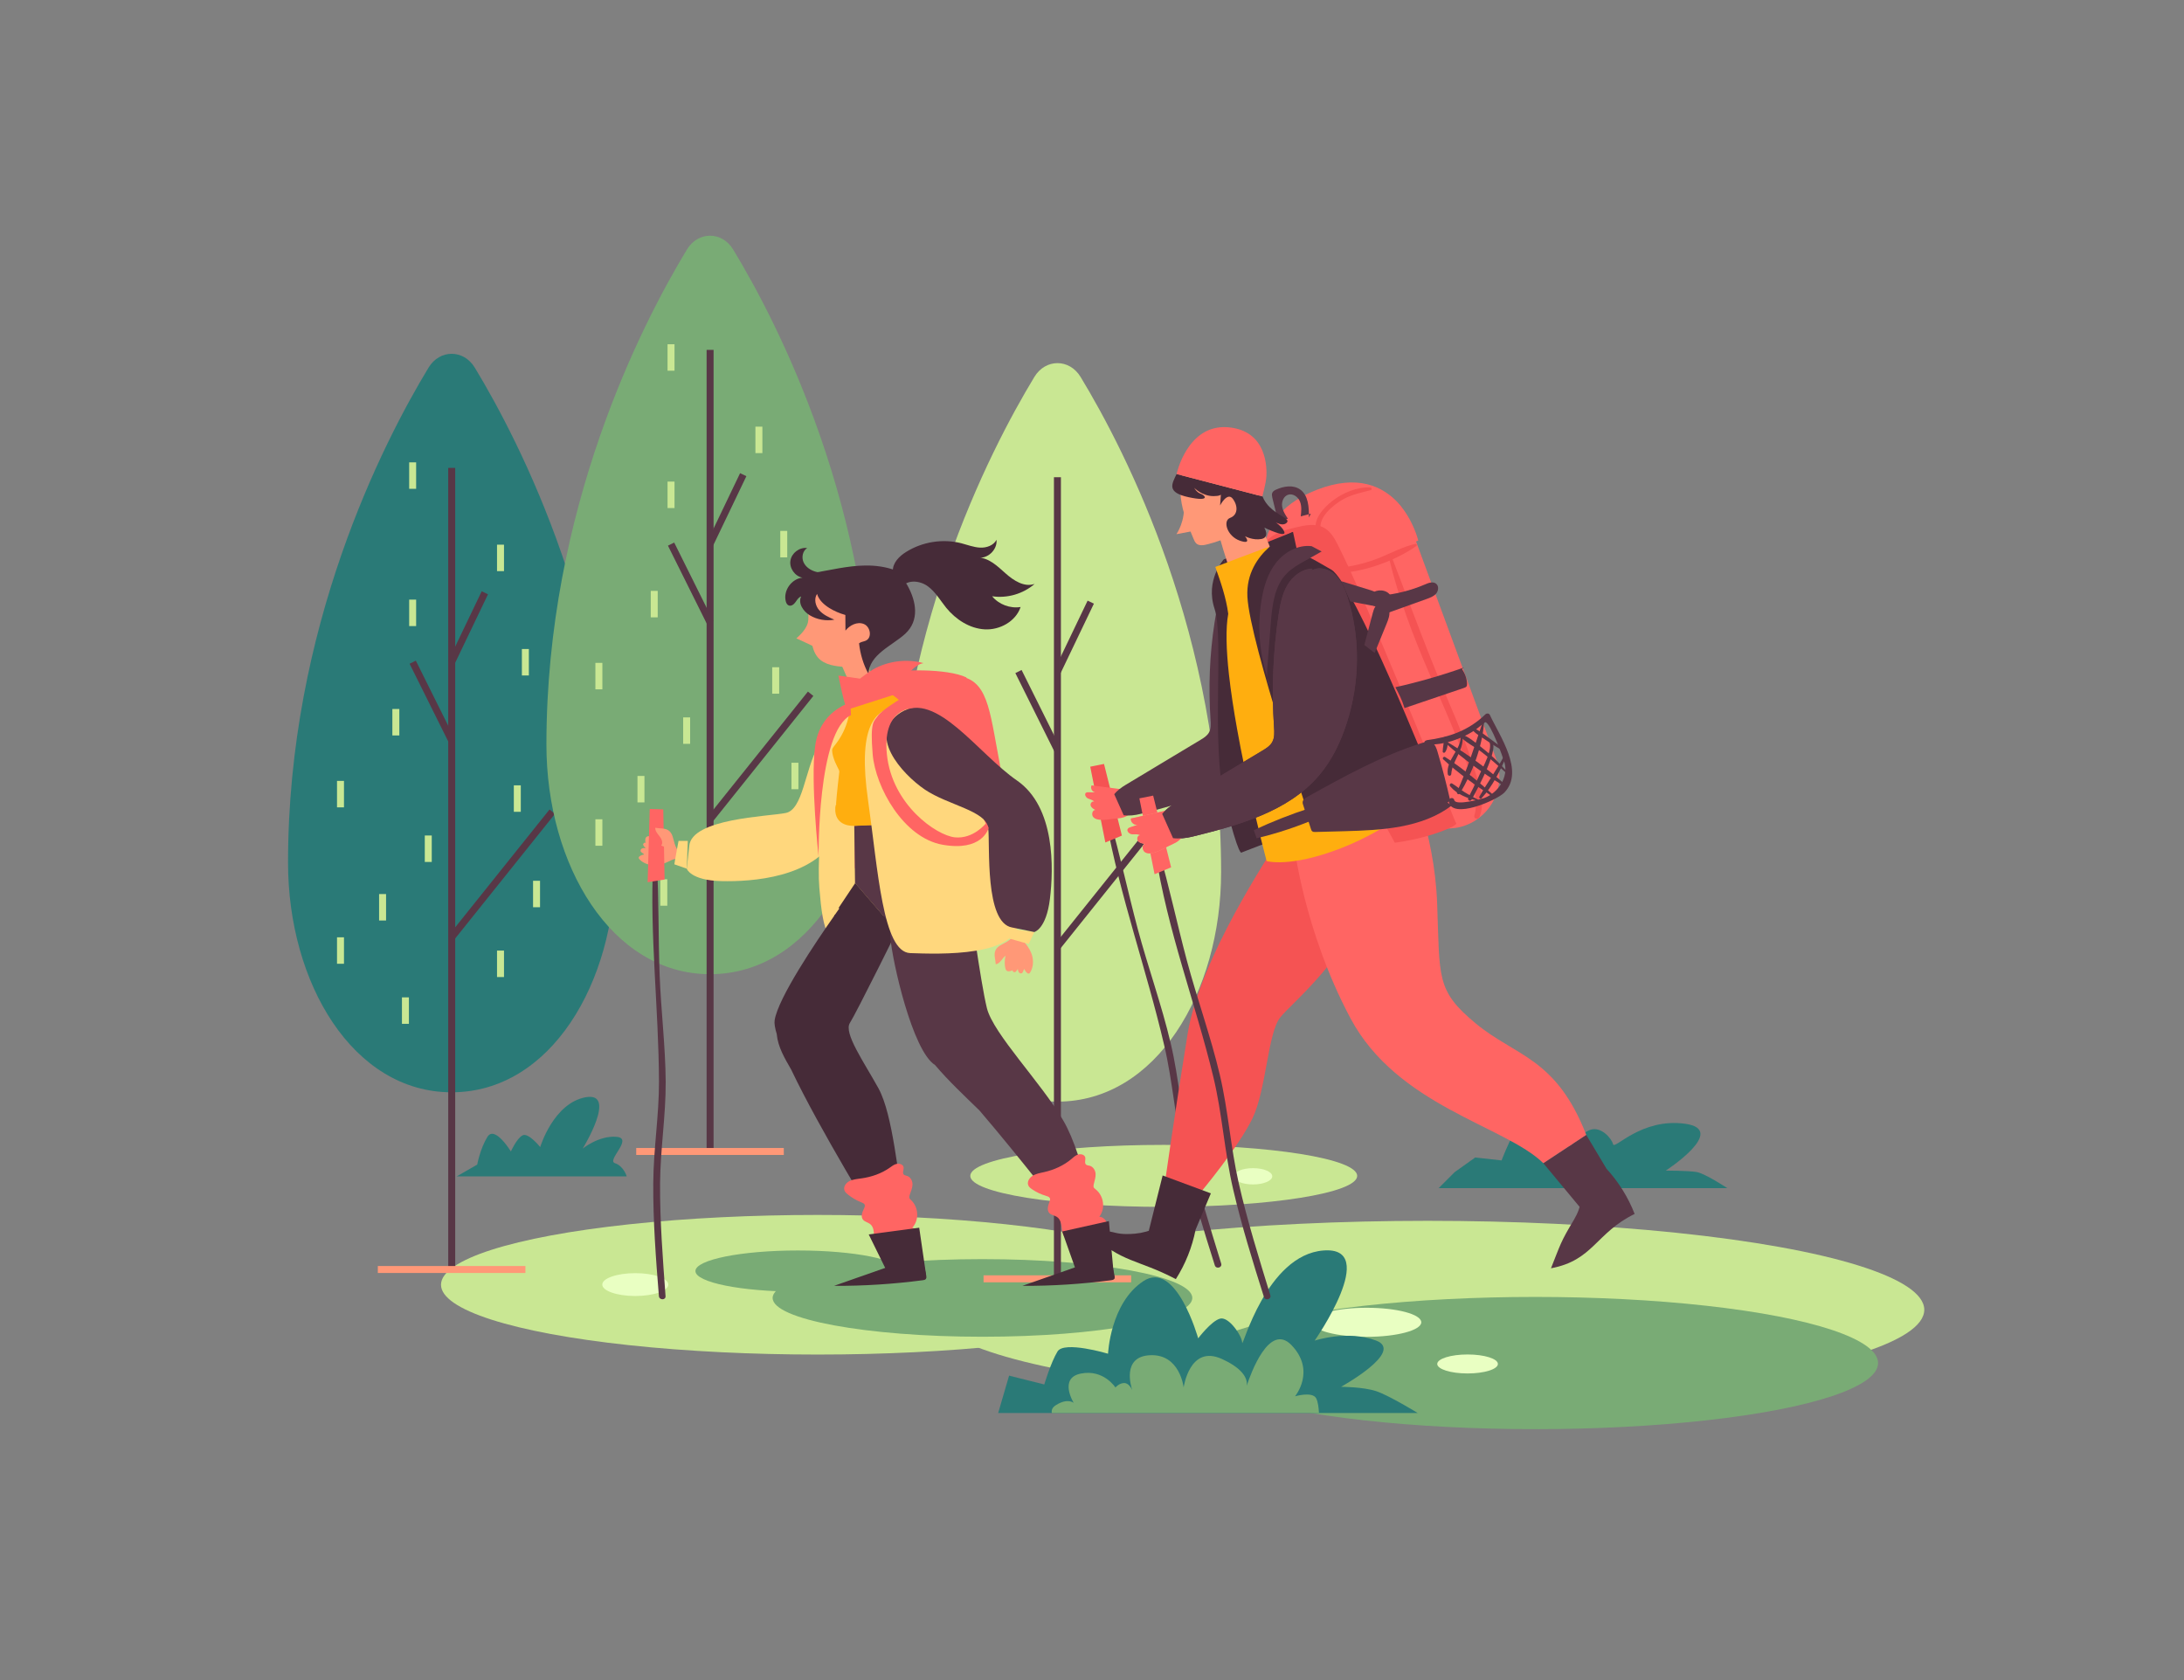 <svg xmlns="http://www.w3.org/2000/svg" id="Layer_1" data-name="Layer 1" viewBox="0 0 260 200"><rect x="0" y="0" width="260" height="200" fill="#808080" stroke="none"/><defs><style>      .cls-1 {        fill: #ffae0f;      }      .cls-2 {        fill: #583746;      }      .cls-3 {        fill: #ff9877;      }      .cls-4 {        fill: #ff6563;      }      .cls-5 {        fill: #462b38;      }      .cls-6 {        fill: #f55353;      }      .cls-7 {        fill: #e9ffc2;      }      .cls-8 {        fill: #2a7a77;      }      .cls-9 {        fill: #ffd77d;      }      .cls-10 {        fill: #c9e793;      }      .cls-11 {        fill: #79ab75;      }    </style></defs><g><g><path class="cls-8" d="M54.37,140.04h20.24s-.35-1.22-1.4-1.57c-1.05-.35,2.27-2.97,.17-3.14-2.09-.17-4.01,1.4-4.01,1.4,0,0,4.19-6.8,.35-6.11-3.84,.7-5.41,5.93-5.41,5.93,0,0-1.4-1.74-2.09-1.4s-1.4,1.92-1.4,1.92c0,0-1.92-3.14-2.79-1.74-.87,1.4-1.22,3.31-1.22,3.31l-2.44,1.4Z"></path><path class="cls-8" d="M171.26,141.44h34.37s-2.62-1.74-3.66-1.92c-1.05-.17-3.66-.17-3.66-.17,0,0,7.5-4.88,2.27-5.58-5.23-.7-8.37,3.14-8.55,2.44-.17-.7-1.4-2.09-2.62-1.74-1.22,.35-2.62,2.27-2.62,2.27,0,0,.7-8.2-2.27-7.15-2.97,1.05-5.76,8.55-5.76,8.55l-3.14-.35-2.44,1.74-1.92,1.92Z"></path></g><g><ellipse class="cls-10" cx="97.34" cy="152.94" rx="44.84" ry="8.31"></ellipse><ellipse class="cls-10" cx="169.96" cy="155.92" rx="59.12" ry="10.59"></ellipse><ellipse class="cls-10" cx="138.54" cy="139.98" rx="23.03" ry="3.69"></ellipse><ellipse class="cls-11" cx="182.76" cy="162.26" rx="40.82" ry="7.87"></ellipse><path class="cls-11" d="M141.94,154.51c0,2.55-11.19,4.62-24.98,4.62s-24.98-2.07-24.98-4.62,11.19-4.62,24.98-4.62,24.98,2.07,24.98,4.62Z"></path><path class="cls-11" d="M107.19,151.31c0,1.35-5.46,2.45-12.2,2.45s-12.2-1.1-12.2-2.45,5.46-2.45,12.2-2.45,12.2,1.1,12.2,2.45Z"></path><path class="cls-7" d="M169.2,157.41c0,.95-2.91,1.73-6.5,1.73s-6.5-.77-6.5-1.73,2.91-1.73,6.5-1.73,6.5,.77,6.5,1.73Z"></path><ellipse class="cls-7" cx="174.71" cy="162.37" rx="3.61" ry="1.13"></ellipse><path class="cls-7" d="M151.46,140.03c0,.53-1.03,.97-2.29,.97s-2.29-.43-2.29-.97,1.03-.97,2.29-.97,2.29,.43,2.29,.97Z"></path><path class="cls-7" d="M79.56,152.92c0,.75-1.76,1.36-3.93,1.36s-3.93-.61-3.93-1.36,1.76-1.36,3.93-1.36,3.93,.61,3.93,1.36Z"></path></g><g><path class="cls-8" d="M168.81,168.21h-49.98l1.3-4.45,4.19,1.05s.78-2.62,1.57-3.92c.78-1.31,6.02,.26,6.02,.26,0,0,.26-6.02,4.19-8.63,3.92-2.62,6.54,6.8,6.54,6.8,0,0,1.58-2.09,2.62-2.35,1.05-.26,2.62,2.1,2.62,2.88s2.87-10.47,9.68-10.99c6.8-.52-1.05,10.73-1.05,10.73,0,0,3.93-1.3,7.33,0,3.4,1.31-4.19,5.5-4.19,5.5,0,0,2.62,0,4.19,.52,1.57,.53,4.97,2.62,4.97,2.62Z"></path><path class="cls-11" d="M157.01,168.21h-31.79c-.07-.32,.03-.66,.5-.95,1.4-.87,2.1-.26,2.1-.26,0,0-1.83-2.97,.87-3.49,2.7-.53,4.1,1.66,4.1,1.66,0,0,.44-.53,1.05-.53,.53,0,.87,.67,.95,.83-.14-.4-1.26-3.98,2.11-4.14,3.58-.18,4.01,3.84,4.01,3.84,0,0,.7-5.14,4.54-3.4,2.88,1.3,3.06,2.62,2.97,3.19,.47-1.43,2.68-7.55,5.31-4.85,2.97,3.06,.44,6.11,.44,6.11,0,0,2.09-.62,2.53,.26,.2,.41,.29,1.11,.32,1.74Z"></path></g></g><g><rect class="cls-10" x="45" y="86.14" width=".83" height="3.15"></rect><g><path class="cls-8" d="M56.52,43.76c-1.33-2.19-4.17-2.19-5.5,0-5.37,8.86-16.73,30.91-16.73,58.94,0,14.33,7.73,27.33,19.48,27.33s19.48-13,19.48-27.33c0-28.04-11.36-50.09-16.73-58.94Z"></path><rect class="cls-2" x="53.36" y="55.7" width=".83" height="95.43"></rect><rect class="cls-3" x="44.98" y="150.71" width="17.57" height=".83"></rect><rect class="cls-10" x="61.17" y="93.49" width=".83" height="3.15"></rect><rect class="cls-10" x="40.12" y="111.58" width=".83" height="3.15"></rect><rect class="cls-10" x="40.12" y="92.96" width=".83" height="3.15"></rect><rect class="cls-10" x="59.17" y="64.84" width=".83" height="3.15"></rect><rect class="cls-10" x="59.17" y="113.16" width=".83" height="3.15"></rect><rect class="cls-10" x="63.46" y="104.85" width=".83" height="3.15"></rect><rect class="cls-10" x="62.13" y="77.26" width=".83" height="3.15"></rect><rect class="cls-10" x="50.57" y="99.46" width=".83" height="3.15"></rect><rect class="cls-10" x="48.71" y="71.38" width=".83" height="3.15"></rect><rect class="cls-10" x="46.71" y="84.4" width=".83" height="3.15"></rect><rect class="cls-10" x="48.71" y="55.04" width=".83" height="3.15"></rect><rect class="cls-10" x="45.13" y="106.43" width=".83" height="3.15"></rect><rect class="cls-10" x="47.85" y="118.73" width=".83" height="3.15"></rect><rect class="cls-2" x="51.17" y="74.28" width="9.16" height=".83" transform="translate(-35.71 92.7) rotate(-64.4)"></rect><rect class="cls-2" x="51.03" y="78.29" width=".83" height="10.43" transform="translate(-31.8 31.65) rotate(-26.45)"></rect><rect class="cls-2" x="50.19" y="103.69" width="19.15" height=".83" transform="translate(-58.86 85.69) rotate(-51.32)"></rect></g><g><path class="cls-11" d="M87.28,29.7c-1.33-2.19-4.17-2.19-5.5,0-5.37,8.86-16.73,30.91-16.73,58.94,0,14.33,7.73,27.33,19.48,27.33s19.48-13,19.48-27.33c0-28.04-11.36-50.09-16.73-58.94Z"></path><rect class="cls-2" x="84.12" y="41.65" width=".83" height="95.43"></rect><rect class="cls-3" x="75.74" y="136.66" width="17.57" height=".83"></rect><rect class="cls-10" x="91.93" y="79.43" width=".83" height="3.15"></rect><rect class="cls-10" x="70.88" y="97.53" width=".83" height="3.15"></rect><rect class="cls-10" x="70.88" y="78.91" width=".83" height="3.15"></rect><rect class="cls-10" x="89.93" y="50.79" width=".83" height="3.15"></rect><rect class="cls-10" x="89.93" y="99.1" width=".83" height="3.15"></rect><rect class="cls-10" x="94.22" y="90.8" width=".83" height="3.15"></rect><rect class="cls-10" x="92.89" y="63.2" width=".83" height="3.15"></rect><rect class="cls-10" x="81.33" y="85.4" width=".83" height="3.15"></rect><rect class="cls-10" x="79.47" y="57.33" width=".83" height="3.15"></rect><rect class="cls-10" x="77.47" y="70.34" width=".83" height="3.15"></rect><rect class="cls-10" x="79.47" y="40.98" width=".83" height="3.15"></rect><rect class="cls-10" x="75.89" y="92.37" width=".83" height="3.15"></rect><rect class="cls-10" x="78.61" y="104.67" width=".83" height="3.15"></rect><rect class="cls-2" x="81.93" y="60.23" width="9.16" height=".83" transform="translate(-5.57 112.45) rotate(-64.4)"></rect><rect class="cls-2" x="81.79" y="64.23" width=".83" height="10.43" transform="translate(-22.32 43.88) rotate(-26.45)"></rect><rect class="cls-2" x="80.94" y="89.64" width="19.15" height=".83" transform="translate(-36.35 104.44) rotate(-51.32)"></rect></g><g><path class="cls-10" d="M128.64,44.87c-1.33-2.19-4.17-2.19-5.5,0-5.37,8.86-16.73,30.91-16.73,58.94,0,14.33,7.73,27.33,19.48,27.33s19.48-13,19.48-27.33c0-28.04-11.36-50.09-16.73-58.94Z"></path><rect class="cls-2" x="125.47" y="56.81" width=".83" height="95.43"></rect><rect class="cls-3" x="117.09" y="151.82" width="17.57" height=".83"></rect><rect class="cls-10" x="133.29" y="94.6" width=".83" height="3.15"></rect><rect class="cls-10" x="112.23" y="112.69" width=".83" height="3.15"></rect><rect class="cls-10" x="112.23" y="94.07" width=".83" height="3.15"></rect><rect class="cls-10" x="131.28" y="65.95" width=".83" height="3.15"></rect><rect class="cls-10" x="131.28" y="114.27" width=".83" height="3.15"></rect><rect class="cls-10" x="135.58" y="105.96" width=".83" height="3.15"></rect><rect class="cls-10" x="134.24" y="78.37" width=".83" height="3.15"></rect><rect class="cls-10" x="122.69" y="100.57" width=".83" height="3.15"></rect><rect class="cls-10" x="120.83" y="72.49" width=".83" height="3.15"></rect><rect class="cls-10" x="118.82" y="85.51" width=".83" height="3.15"></rect><rect class="cls-10" x="120.83" y="56.15" width=".83" height="3.15"></rect><rect class="cls-10" x="117.25" y="107.54" width=".83" height="3.15"></rect><rect class="cls-10" x="119.97" y="119.84" width=".83" height="3.15"></rect><rect class="cls-2" x="123.29" y="75.4" width="9.16" height=".83" transform="translate(4.25 158.37) rotate(-64.4)"></rect><rect class="cls-2" x="123.15" y="79.4" width=".83" height="10.43" transform="translate(-24.75 63.89) rotate(-26.45)"></rect><rect class="cls-2" x="122.3" y="104.8" width="19.15" height=".83" transform="translate(-32.69 142.38) rotate(-51.31)"></rect></g></g><g><g><g><path class="cls-3" d="M80.75,102.31c-.35-.17-.76,.05-1.1,.22-.56,.28-1.17,.47-1.79,.46-.62,0-1.26-.22-1.7-.66-.07-.07-.14-.16-.12-.26,.02-.06,.06-.1,.11-.14,.15-.11,.34-.18,.53-.2-.1-.18-.38-.23-.42-.43-.03-.13,.08-.26,.21-.31,.13-.05,.27-.03,.4-.02-.1-.13-.26-.23-.3-.4-.04-.16,.19-.35,.29-.21-.06-.28-.09-.63,.16-.77,.09-.05,.19-.05,.29-.05,.73,0,1.42,.31,2.03,.7,.62,.38,1.18,.85,1.79,1.24"></path><g><path class="cls-2" d="M78.19,102.53c.26,4.51,.17,9.04,.34,13.56,.16,4.23,.69,8.46,.72,12.69,.02,4.03-.64,8.03-.67,12.07-.03,4.49,.33,8.97,.65,13.44,.04,.51-.75,.5-.79,0-.36-4.47-.7-8.95-.67-13.44,.02-4.04,.69-8.04,.68-12.07-.03-8.76-1.12-17.47-.69-26.26,.01-.29,.43-.29,.45,0h0Z"></path><polygon class="cls-4" points="79.12 104.7 78.96 96.35 77.35 96.3 77.1 105.02 79.12 104.7"></polygon></g><path class="cls-3" d="M80.93,101.59c-.28-.34-.49-.74-.62-1.17-.17-.55-.23-1.2-.69-1.54-.44-.33-1.06-.23-1.61-.34-.03,.39,.28,.72,.52,1.03,.24,.31,.44,.78,.18,1.08"></path></g><path class="cls-4" d="M115.04,80.64c-2.3-1.09-8.1-.98-9.63-.44-1.53,.55-2.74,1.09-1.31,8.1,1.42,7,12.25,5.47,12.25,5.47"></path><path class="cls-4" d="M109.02,83.82s-.22-3.28,4.05-3.39,4.6,3.17,5.69,9.08,3.28,16.19-2.95,18.38c-6.24,2.19-6.78-24.07-6.78-24.07Z"></path><path class="cls-9" d="M100.38,85.79c-1.53,1.75-3.28,14.55-2.84,19.91,.44,5.36,.98,7.44,4.7,7l7.77-.88-2.3-20.35-7.33-5.69Z"></path><path class="cls-9" d="M80.28,102.9c.05-.44,.5-2.8,.5-2.8h1.1s-.12,3.31-.12,3.31l-1.48-.52Z"></path><path class="cls-9" d="M81.76,103.42s.46,1.38,4.1,1.47c3.64,.09,10.95-.39,13.67-5.27s9.75-10.61,6.74-14.5c-3.01-3.89-7.29,.81-8.88,3.71-1.59,2.9-1.8,7.54-3.85,7.95-2.05,.42-11.26,.64-11.49,3.96"></path><path class="cls-3" d="M104.41,82.5s-1.09-3.34-1.2-3.5-3.17-.16-3.17-.16c0,0,1.53,3.45,1.59,3.67h2.79Z"></path><path class="cls-3" d="M100.47,93.16c-.26,.02-.04,.55,.08,.32h.31c-.08-.17-.2-.33-.39-.32Z"></path><path class="cls-3" d="M101.74,96.81c-.05,1.92-.03,4.49,0,6.55,2.97-.32,5.95-.56,8.92-.75,.97-.06,1.97-.17,2.99-.26-.53-2.91-1.28-5.78-2.28-8.56l-10.53-.3c.03,.07,.06,.14,.07,.21,.27,1.04,.54,2.07,.81,3.11Z"></path><path class="cls-3" d="M128.77,149.4l2.08-.06s-2.24-14.97-7.52-20.38c-1.18-1.66-2.48-3.23-3.92-4.67-.57-.58-1.17-1.16-1.55-1.87-2.59,.16-5.18,.34-7.78,.4-.25,0-.5,0-.76,.01,1,1.65,2.19,3.16,3.49,4.59,4.36,3.17,17.47,21.56,15.95,21.99Z"></path><path class="cls-5" d="M106.69,139.68c1.15,5.44,1.99,10.18,1.99,10.18l-1.75,.11s-2.54-4.47-5.49-9.66c1.74-.28,3.49-.49,5.24-.63Z"></path><g><path class="cls-5" d="M92.48,123.13c-.22-.72-.32-1.3-.26-1.68,.41-2.65,4.91-9.32,7.07-12.4,.02-.05,.04-.1,.06-.15,.01,0,.02,0,.03,.01,.63-.9,1.04-1.47,1.04-1.47l6.89,2.3s-5.36,10.83-6.13,12.03c-.77,1.2,1.64,4.6,3.39,7.77,1.75,3.17,2.3,10.5,3.17,14.88l-3.28,1.2s-6.79-10.98-10.27-18.29c-.76-1.33-1.57-2.66-1.72-4.21Z"></path><path class="cls-2" d="M106.77,107.12l6.48-.33c.24-.13,.48-.27,.73-.39,.1-.05,.21-.11,.32-.16,.03,.16,.07,.33,.1,.49l.95-.05s1.38,10.28,2.14,13.34c.77,3.06,6.46,8.86,9.08,13.35,2.63,4.49,4.05,13.79,4.05,13.79l-2.41,.33s-2.84-4.6-3.83-5.8c-.14-.18-.47-.59-.93-1.16h-.03s-.05-.09-.08-.14c-1.48-1.85-4.2-5.24-6.74-8.2-1.83-1.78-3.69-3.52-5.29-5.41-2.68-1.67-5.09-12.33-5.32-15.23l.78-4.43Z"></path><path class="cls-2" d="M112.78,97.64s1.33,4.44,2.57,9.04c-1.39,.4-2.73,1.03-4.03,1.67-1.22,.6-2.46,1.2-3.61,1.92-.61,.38-1.15,.84-1.72,1.28,0,0-.02,.01-.02,.02l-.03-1.64-4.15-4.81-.09-6.81,11.08-.66Z"></path><path class="cls-5" d="M99.82,108.1c1.17-1.77,1.97-2.95,1.97-2.95v-.05s4.15,4.81,4.15,4.81l.03,1.86c-1.86-1.58-3.99-2.61-6.15-3.68Z"></path></g><path class="cls-1" d="M99.53,95.69c.08-1.2,.36-3.52,.39-3.84-.01-.06-.03-.11-.04-.17-.17-.37-.78-1.39-.82-2.35,0-.21,.15-.39,.29-.57,1.59-1.95,2.18-4.45,1.7-6.78,.9-.14,1.82-.4,2.55-.45,.1,0,.2,0,.3-.01,1.16,.41,2.23,1.04,3.11,1.8,1.56,1.36,2.61,3.09,3.42,4.87,.15,.33,.29,.68,.43,1.02,1.02,2.3,2.54,5.88,2.54,5.88,0,0-1.42,.71-3.28,.77-1.86,.05-2.08,0-4.32,.11-.07,0-.13,0-.2,.01l-.41,2.21-3.46,.12s-2.45,.21-2.29-2.17c.01-.16,.05-.3,.12-.44Z"></path><path class="cls-9" d="M106.83,84.14c-2.86,.25-4.7,2.63-3.5,11.05,1.2,8.42,1.75,18.16,5.03,18.27,3.28,.11,13.35,.55,12.91-4.27-.44-4.81-9.52-25.49-14.44-25.05Z"></path><g><path class="cls-3" d="M104.38,76.46c.22-.32,.7-.27,.89,0,.01,0,.02,0,.03,0,.19-1.68,.11-3.4-.25-5.05l-8.52-2.52c-.41,2.43-.39,4.94,.05,7.36,.13,.73,.32,1.49,.81,2.04,.78,.89,2.1,1.03,3.28,1.11,.79,.05,1.58,.1,2.37,.16,.12-1.12,.71-2.16,1.33-3.08Z"></path><path class="cls-3" d="M96.01,71.21c.2,.97,.39,1.97,.16,2.93-.24,.96-1.37,1.85-1.37,1.85,0,0,2.05,.94,2.4,1.12,.74,.38-.37-.15,.44-.29l-.3-6.02-1.33,.41Z"></path></g><path class="cls-2" d="M112.42,80.73s-.01-.02,0-.02,.01,.02,0,.02h0Z"></path><path class="cls-2" d="M112.42,81.93s-.01-.02,0-.02,.01,.02,0,.02h0Z"></path><g><path class="cls-5" d="M99,68.16c-.63,.05-1.28,.07-1.89-.1-.61-.17-1.19-.55-1.45-1.13-.26-.58-.11-1.35,.43-1.69-.91-.12-1.85,.59-1.99,1.49-.15,.91,.53,1.86,1.43,2.04-1.29,.12-2.3,1.53-1.99,2.79,.05,.21,.15,.43,.35,.51,.3,.13,.62-.12,.81-.39,.19-.26,.36-.58,.68-.68-.41,.81,.25,1.79,1.03,2.25,.87,.52,1.93,.7,2.92,.52-.65-.28-1.32-.58-1.79-1.11s-.67-1.37-.27-1.96c.21,.73,.82,1.28,1.46,1.68,1.15,.71,2.5,1.09,3.85,1.08-.62-.27-1.17-.67-1.62-1.17-.14-.15-.27-.32-.32-.52-.1-.36,.08-.74,.36-.99,.27-.25,.62-.39,.97-.53"></path><path class="cls-5" d="M103.12,76.24c-.18,.1-.4,.13-.59,.2-.1,.04-.18,.09-.26,.14,.14,1.3,.51,2.51,1.13,3.67,.02-2.31,2.88-3.43,4.36-4.8,1.72-1.59,1.33-3.84,.28-5.74-.4-.72-.89-1.3-1.43-1.81-1.14-.43-2.4-.6-3.62-.58-2.09,.03-4.13,.54-6.19,.89l3.83,3.83c0,1.01,.01,2.02,.02,3.03,.51-.65,1.41-1.1,2.18-.79,.77,.3,1.02,1.57,.29,1.96Z"></path></g><path class="cls-4" d="M100.9,84.47c-.33-.11-1.09-4.05-1.09-4.05l6.13,.88,.44,1.42-5.47,1.75Z"></path><path class="cls-3" d="M121.58,111.26c-.08,.38,.22,.72,.47,1.02,.4,.48,.73,1.03,.86,1.64s.07,1.27-.25,1.81c-.05,.09-.13,.18-.23,.17-.06,0-.11-.04-.16-.08-.15-.12-.26-.29-.32-.47-.15,.14-.13,.42-.32,.51-.12,.06-.28-.02-.35-.13-.08-.11-.09-.25-.11-.39-.1,.13-.17,.31-.32,.38-.15,.07-.38-.11-.27-.23-.25,.12-.6,.23-.78,.02-.07-.07-.09-.17-.12-.27-.16-.71-.02-1.45,.21-2.14,.23-.69,.56-1.34,.8-2.03"></path><path class="cls-3" d="M120.83,111.25c-.27,.35-.61,.65-.99,.87-.5,.29-1.11,.5-1.34,1.03-.22,.51,.02,1.09,.04,1.64,.39-.06,.64-.43,.88-.74,.25-.31,.66-.6,1.01-.42"></path><path class="cls-5" d="M106.29,67.98c-.03-.97,.76-1.77,1.59-2.28,1.93-1.21,4.36-1.59,6.56-1.03,.74,.19,1.47,.48,2.23,.52s1.61-.25,1.96-.93c.13,1.19-1.08,2.32-2.25,2.11,1.3,0,2.34,1,3.31,1.87,.97,.87,2.25,1.7,3.48,1.27-1.37,1.19-3.27,1.74-5.06,1.47,.8,.98,2.14,1.48,3.39,1.28-.57,1.71-2.47,2.76-4.27,2.66s-3.44-1.17-4.58-2.56c-.71-.88-1.28-1.9-2.2-2.57-.91-.67-2.36-.82-3.07,.05"></path><path class="cls-4" d="M131.44,147.41c.23-.47,.46-.97,.42-1.48-.03-.51-.43-1.05-.99-1.09,.76-.99,.54-2.5-.46-3.28-.07-.05-.14-.11-.19-.18-.06-.11-.04-.25-.02-.37,.09-.42,.25-.83,.23-1.25-.02-.42-.28-.88-.72-.99-.14-.03-.29-.04-.4-.12-.27-.2-.02-.62-.13-.92-.11-.29-.53-.39-.84-.29-.32,.1-.56,.33-.8,.54-.9,.76-2.04,1.28-3.23,1.55-.49,.11-1,.19-1.41,.46-.41,.26-.68,.78-.45,1.19,.09,.16,.25,.29,.42,.4,.5,.34,1.07,.61,1.66,.78,.17,.05,.37,.11,.45,.26,.06,.13,.02,.27-.03,.41-.17,.47-.38,1.06,.01,1.42,.23,.2,.58,.24,.84,.4,.51,.31,.55,.97,.62,1.52,.07,.56,.35,1.23,.96,1.28"></path><path class="cls-4" d="M108.95,148.76c.27-.45,.54-.92,.55-1.44,.01-.51-.33-1.08-.89-1.17,.84-.92,.76-2.44-.17-3.31-.06-.06-.13-.12-.17-.2-.05-.12-.02-.25,.02-.37,.13-.41,.32-.8,.34-1.23,.02-.42-.2-.9-.63-1.05-.13-.05-.29-.06-.39-.15-.25-.22,.03-.62-.05-.93-.08-.3-.49-.43-.81-.36-.32,.07-.58,.28-.85,.47-.97,.68-2.14,1.09-3.36,1.26-.49,.07-1.01,.11-1.44,.33-.43,.23-.74,.72-.55,1.15,.08,.17,.23,.31,.38,.43,.47,.38,1.01,.7,1.59,.93,.17,.07,.36,.14,.42,.3,.05,.13,0,.28-.06,.4-.22,.46-.47,1.03-.11,1.41,.21,.22,.55,.29,.8,.47,.48,.36,.46,1.01,.48,1.57,.02,.56,.24,1.25,.84,1.36"></path><g><path class="cls-5" d="M132.38,150.41c-.06,.02-.13,.04-.19,.06-.96,.24-2.24,.35-3.36,.1-2.37,.83-4.75,1.67-7.12,2.5,3.54,.02,7.07-.21,10.58-.67,.13-.02,.27-.04,.35-.15,.09-.11,.07-.27,.04-.41-.09-.48-.2-.96-.3-1.43Z"></path><polyline class="cls-5" points="132.64 152.26 132.01 145.36 126.45 146.6 128.21 151.55"></polyline></g><g><path class="cls-5" d="M109.97,150.47c-1.11,.26-2.19,.22-3.24-.01-2.48,.87-4.96,1.74-7.44,2.61,3.54,.02,7.07-.21,10.58-.67,.13-.02,.27-.04,.35-.15,.09-.11,.07-.27,.04-.41-.09-.46-.19-.92-.29-1.38Z"></path><polyline class="cls-5" points="110.26 151.85 109.43 146.15 103.42 146.95 105.81 151.81"></polyline></g><path class="cls-4" d="M101.22,82.2c.05,1.33,2.61,.64,3.84,.14,1.23-.5,2.26-1.39,3.22-2.32,.48-.47,1-.98,1.66-1.08-2-.54-4.22-.26-6.02,.76,0,0-2.73,1.7-2.7,2.5Z"></path><path class="cls-9" d="M122.48,112.37c-.43-.09-2.74-.77-2.74-.77l.11-1.09,3.28,.44-.66,1.42Z"></path><path class="cls-2" d="M123.13,110.95s1.42-.33,1.86-3.94,.66-10.94-3.94-14.11c-4.6-3.17-9.63-10.72-13.79-8.1-4.16,2.63,.11,7.33,2.84,9.19,2.74,1.86,7.33,2.52,7.55,4.6,.22,2.08-.44,11.27,2.84,11.82"></path><path class="cls-4" d="M109.46,84.2c-.16,.05-4.49-.44-3.88,5.58,.6,6.02,5.91,9.68,8.1,9.9,2.19,.22,3.67-1.64,3.67-1.64,0,0,.38,.38,.33,.55-.05,.16-.82,2.79-5.47,1.97-4.65-.82-7.99-6.84-8.32-10.78-.33-3.94,.16-3.88,.6-4.54,.44-.66,2.52-1.93,2.52-1.93l2.46,.89Z"></path><path class="cls-4" d="M101.22,83.57c-.25,.25-3.61,1.07-4.18,5.25-.57,4.18,.41,13.13,.41,13.13,0,0-.16-14.93,3.86-16.82"></path></g><g><g><path class="cls-2" d="M132.1,97.47c1.25,4.32,2.18,8.74,3.34,13.09,1.22,4.57,2.85,9.05,3.93,13.64,1,4.23,1.28,8.6,2.24,12.84,1.03,4.52,2.41,8.95,3.77,13.38,.15,.49-.61,.69-.76,.21-1.34-4.23-2.65-8.47-3.66-12.79-1.04-4.44-1.33-9-2.37-13.43-2.1-9-5.26-17.7-6.92-26.83-.05-.28,.35-.4,.43-.12h0Z"></path><polygon class="cls-6" points="133.56 99.47 131.43 90.94 129.79 91.27 131.59 100.29 133.56 99.47"></polygon></g><path class="cls-6" d="M151.56,100.95c-.16,.51-8.7,13.01-10.17,22.08-1.48,9.07-2.79,18.31-2.79,18.31l4.27,.68s4.6-5.48,6.24-8.9c1.64-3.42,1.81-10.1,3.28-11.98,1.48-1.88,8.37-7.19,11-15.75s.49-11.64,.49-11.13"></path><path class="cls-5" d="M137.67,146.14c-.39,.2-.81,.36-1.24,.48-.43,.12-.87,.2-1.32,.24-3.08,.27-2.33-.78-5.3-.02,3.74,3.52,5.6,3.03,10.17,5.43,1.14-1.79,1.94-3.79,2.35-5.88l1.82-4.33-5.74-2.13-1.92,7.67"></path><path class="cls-2" d="M188.28,142.74c-.07,.44-.19,.87-.34,1.28-.15,.42-.35,.82-.58,1.21-1.6,2.65-1.58,2.9-2.72,5.75,5.05-.94,5.32-4.2,9.96-6.47-.77-1.98-1.91-3.81-3.35-5.38l-2.41-4.03-5.11,3.37,5.05,6.08"></path><path class="cls-4" d="M183.73,138.47c-4.59-4.48-17.4-6.78-22.98-17.29-5.58-10.5-6.73-20.84-6.73-20.84l13.46-8.37s3.28,6.73,3.61,15.59c.33,8.86-.16,10.34,4.6,14.28,4.76,3.94,9.56,4.04,13.15,13.26"></path><g><path class="cls-4" d="M174.47,98.25h0c3.18-1.17,4.82-4.73,3.65-7.9l-10.5-28.49c-1.17-3.18-4.73-4.82-7.9-3.65h0c-3.18,1.17-4.82,4.73-3.65,7.9l10.5,28.49c1.17,3.18,4.73,4.82,7.9,3.65Z"></path><path class="cls-4" d="M158.52,68.56l10.32-4.21s-2.32-9.87-12.11-6.03-5.1,12.38-5.1,12.38l7.03-1.19"></path><path class="cls-6" d="M150.03,70.96c-.93-1.51-.73-3.48-.07-5.12,.21-.53,.47-1.04,.85-1.46,.86-.95,2.18-1.29,3.43-1.59,1.12-.27,2.36-.52,3.37,.03,.83,.45,1.31,1.34,1.73,2.19,1.67,3.36,3.14,6.81,4.61,10.27,3.18,7.51,6.3,15.06,9.34,22.63,0,0,.69,.19-1.85,1.12-2.54,.94-5.39,1.29-5.39,1.29"></path></g><path class="cls-4" d="M134.71,95.17c.13-.35-.09-.75-.4-.95-.31-.2-.69-.25-1.06-.3-1.1-.14-2.2-.29-3.3-.43-.19,.34,.1,.84,.49,.84-.28,0-.57-.01-.85-.02-.1,0-.2,0-.29,.05-.25,.15-.06,.55,.2,.68,.26,.13,.59,.16,.76,.4-.23-.13-.5,.2-.42,.45,.07,.25,.32,.41,.56,.53-.36,0-.49,.55-.26,.83,.23,.28,.63,.34,1,.35,.63,.02,1.24-.14,1.87-.17,1.17-.06,1.8-.65,1.7-1.29"></path><path class="cls-2" d="M132.63,94.56c.36-.45,.89-.84,1.38-1.13,2.97-1.78,5.93-3.57,8.9-5.35,.39-.23,.8-.49,1.02-.89,.25-.45,.22-1.01,.18-1.52-.26-3.84-.11-7.7,.47-11.51,.16-1.06,.36-2.14,.91-3.07,.54-.93,1.5-1.67,2.58-1.69l-.09,.18c.76-.43,1.76-.15,2.4,.43,.64,.59,.98,1.42,1.26,2.25,1.37,4.17,1.29,8.77-.04,12.95-.63,1.96-1.53,3.86-2.87,5.42-3.18,3.72-8.25,5.09-13,6.27-.61,.15-1.33,.24-1.96,.15-.38-.83-.75-1.67-1.12-2.5Z"></path><g><path class="cls-2" d="M137.95,101.24c1.25,4.32,2.18,8.74,3.34,13.09,1.22,4.57,2.85,9.05,3.93,13.64,1,4.23,1.28,8.6,2.24,12.84,1.03,4.52,2.41,8.95,3.77,13.38,.15,.49-.61,.69-.76,.21-1.34-4.23-2.65-8.47-3.66-12.79-1.04-4.44-1.3-9.01-2.37-13.43-2.15-8.88-5.44-17.27-6.92-26.83-.04-.28,.35-.4,.43-.12h0Z"></path><polygon class="cls-4" points="139.42 103.25 137.28 94.71 135.64 95.04 137.45 104.07 139.42 103.25"></polygon></g><path class="cls-5" d="M145.69,66.59s-2.24,2.46-1.1,5.88c1.15,3.43-.46,16.15,1.24,22.98,1.7,6.83,1.99,6.03,1.99,6.03l6.84-2.64"></path><polyline class="cls-5" points="153.93 63.32 145.69 66.59 146.38 69.72 153.07 67.95"></polyline><path class="cls-3" d="M140.49,97.36c0-.43-.4-.78-.82-.87-.42-.1-.86,0-1.27,.1-1.26,.28-2.51,.57-3.77,.85-.07,.45,.44,.87,.87,.72-.31,.11-.62,.21-.93,.32-.11,.04-.22,.08-.29,.17-.21,.27,.16,.63,.49,.66,.33,.03,.71-.06,.98,.13-.3-.05-.46,.42-.28,.66,.18,.25,.52,.31,.82,.36-.39,.15-.31,.8,.05,1.01,.37,.21,.83,.11,1.23-.02,.69-.23,1.3-.65,1.96-.93,1.25-.53,1.7-1.43,1.34-2.08"></path><path class="cls-3" d="M146.33,67.52c-.16-.2-1.29-3.98-1.3-4.24,0-.26,3.88-3.7,3.88-3.7l2.53,6.15-5.11,1.8Z"></path><path class="cls-3" d="M141.68,54.47c-1.03,1.35-1.31,3.16-1.1,4.85,.21,1.69,.86,3.29,1.52,4.85,.08,.19,.17,.39,.32,.53,.35,.31,.89,.21,1.35,.09,1.82-.47,3.94-1.24,4.4-3.07,.07-.29,.09-.59,.2-.87,.21-.56,.71-.95,1.11-1.39,1.22-1.35,1.51-3.46,.7-5.09s-2.66-2.68-4.47-2.53c-1.81,.15-3.47,1.48-4.01,3.22"></path><g><path class="cls-2" d="M144.67,67.46s0,.03,.01,.04h0s-.01-.04-.01-.04Z"></path><path class="cls-1" d="M150.77,102.5s2.76,.85,8.88-1.53c6.12-2.37,10.56-6.45,10.56-6.45,0,0-5.66-13.77-8.92-19.45-3.26-5.68-8.7-8.1-8.7-8.1l-.47-.71c-.08-.15-.15-.29-.22-.44-.11-.23-.24-.46-.46-.58-.3-.16-.67-.05-.99,.07-1.93,.71-3.85,1.44-5.77,2.18,.65,1.82,1.29,3.67,1.54,5.58-.32,1.72-.24,4.28,.08,7.19,.23,2.08,.58,4.35,.99,6.62,.26,1.47,.55,2.94,.85,4.36,.03,.22,.06,.44,.1,.66,.07,.46,.16,.95,.34,1.39,1.13,5.18,2.21,9.21,2.21,9.21Z"></path></g><path class="cls-5" d="M154.42,65.59l-.49-2.27s-5.71,2.22-5.43,7.72,7.82,27.55,7.82,27.55l14.07-6.12s-9.21-23.08-11.89-24.65c-2.68-1.58-4.09-2.23-4.09-2.23Z"></path><path class="cls-2" d="M138.36,96.88c.42-.52,1.03-.97,1.6-1.31,3.44-2.07,6.88-4.14,10.32-6.21,.45-.27,.93-.57,1.18-1.03,.29-.53,.25-1.17,.21-1.77-.3-4.45-.12-8.94,.54-13.35,.19-1.23,.42-2.49,1.05-3.56,.63-1.07,1.74-1.94,2.99-1.96l-.1,.21c.88-.5,2.04-.18,2.78,.5,.74,.68,1.14,1.65,1.46,2.61,1.59,4.84,1.5,10.18-.05,15.03-.73,2.28-1.78,4.48-3.33,6.29-3.69,4.32-9.57,5.91-15.08,7.27-.71,.17-1.55,.27-2.28,.18-.44-.97-.87-1.93-1.3-2.91Z"></path><path class="cls-4" d="M140.49,97.36c0-.43-.4-.78-.82-.87-.42-.1-.86,0-1.27,.1-1.26,.28-2.51,.57-3.77,.85-.07,.45,.44,.87,.87,.72-.31,.11-.62,.21-.93,.32-.11,.04-.22,.08-.29,.17-.21,.27,.16,.63,.49,.66,.33,.03,.71-.06,.98,.13-.3-.05-.46,.42-.28,.66,.18,.25,.52,.31,.82,.36-.39,.15-.31,.8,.05,1.01,.37,.21,.83,.11,1.23-.02,.69-.23,1.3-.65,1.96-.93,1.25-.53,1.7-1.43,1.34-2.08"></path><path class="cls-2" d="M138.36,96.88c.42-.52,1.03-.97,1.6-1.31,3.44-2.07,6.88-4.14,10.32-6.21,.45-.27,.93-.57,1.18-1.03,.29-.53,.25-1.17,.21-1.77-.3-4.45-.12-8.94,.54-13.35,.19-1.23,.42-2.49,1.05-3.56,.63-1.07,1.74-1.94,2.99-1.96l-.1,.21c.88-.5,2.04-.18,2.78,.5,.74,.68,1.14,1.65,1.46,2.61,1.59,4.84,1.5,10.18-.05,15.03-.73,2.28-1.78,4.48-3.33,6.29-3.69,4.32-9.57,5.91-15.08,7.27-.71,.17-1.55,.27-2.28,.18-.44-.97-.87-1.93-1.3-2.91Z"></path><g><path class="cls-6" d="M168.62,64.99c-2.38,1.68-5.76,2.92-8.66,3.19-.36,.03-.44-.58-.09-.63,1.5-.22,2.9-.57,4.31-1.13,1.42-.57,2.83-1.35,4.33-1.67,.15-.03,.22,.15,.1,.24h0Z"></path><path class="cls-6" d="M163.17,58.35c-1.17,.31-2.3,.52-3.37,1.14-1.08,.63-2.94,2.12-2.55,3.6,.09,.35-.41,.48-.53,.15-.48-1.38,.87-2.81,1.87-3.59,1.24-.97,2.93-1.69,4.53-1.63,.19,0,.24,.29,.05,.34h0Z"></path><path class="cls-6" d="M165.7,66.35c2.27,5.9,4.41,11.76,6.92,17.58,.98,2.27,1.92,4.57,2.66,6.93,.62,1.97,1.65,4.36,.86,6.38-.15,.38-.75,.23-.62-.17,.82-2.61-1.13-6.72-2.09-9.19-1.01-2.61-2.18-5.15-3.28-7.72-1.92-4.44-3.66-9.01-4.79-13.71-.05-.23,.26-.3,.34-.09h0Z"></path></g><g><path class="cls-2" d="M159.69,69.19c1.18,.36,2.36,.73,3.54,1.09,.19,.06,.4,.13,.54,.27,.39,.42,0,1.16,.27,1.68-1.1-.21-2.19-.42-3.29-.63"></path><path class="cls-2" d="M163.65,77.73c.47-1.15,.94-2.3,1.41-3.45,.21-.51,.42-1.05,.33-1.59-.09-.54-.63-1.04-1.16-.89-.48,.14-.68,.7-.81,1.19-.33,1.26-.67,2.53-1,3.79"></path><path class="cls-2" d="M165.24,72.95c1.54-.55,3.07-1.1,4.61-1.65,.41-.15,.84-.31,1.12-.64,.28-.33,.34-.9,0-1.17-.36-.3-.9-.11-1.32,.08-1.68,.72-3.47,1.17-5.29,1.33"></path><path class="cls-2" d="M167.16,84.15c-.24-.8-.63-1.58-1.04-2.34,2.76-.62,5.49-1.4,8.16-2.35l-.24,.19c.36,.5,.58,1.1,.61,1.72,0,.12,0,.25-.07,.35-.07,.09-.18,.13-.29,.17-2.36,.8-4.72,1.6-7.08,2.4-.02-.04-.04-.09-.05-.13Z"></path><path class="cls-2" d="M155.82,61.6c.02-1.22-.06-2.66-1.07-3.35-.81-.55-1.92-.38-2.82,.03-.18,.08-.38,.19-.46,.37-.09,.19-.04,.41,0,.61,.22,.91,.45,1.82,.67,2.73,.39-.08,.79-.16,1.18-.24-.31-.47-.62-.95-.69-1.51-.07-.55,.2-1.19,.73-1.35,.57-.18,1.18,.27,1.4,.82s.16,1.17,.09,1.76c.4-.11,.8-.21,1.2-.32"></path><path class="cls-2" d="M156.15,65.02c-1.61-.2-3.21,.68-4.22,1.95-1.01,1.27-1.49,2.88-1.75,4.47-.57,3.43-.19,7.01,1.07,10.25-.48-.7-.43-1.62-.36-2.46,.13-1.67,.26-3.34,.39-5.01,.17-2.12,.41-4.44,1.91-5.96,.61-.62,1.38-1.06,2.14-1.48,.67-.38,1.34-.75,2.01-1.13"></path><path class="cls-2" d="M172.64,95.28c-.44-1.95-.94-3.88-1.51-5.8-.12-.41-.28-.87-.66-1.07-.37-.2-.83-.08-1.23,.05-4.78,1.51-9.21,3.96-13.6,6.4-.25,.14-.53,.32-.56,.6-.02,.13,.02,.27,.07,.4,.3,.94,.6,1.87,.91,2.81,.03,.11,.07,.22,.16,.29,.11,.09,.26,.09,.4,.08,1.13-.03,2.26-.06,3.38-.09,4.48-.12,9.28-.36,12.84-3.07-.17-.11-.34-.22-.51-.33"></path><path class="cls-2" d="M156.55,98.38c-.2-.73-.4-1.46-.6-2.19-2.28,.74-4.52,1.62-6.69,2.64,.11,.32,.22,.64,.34,.96,2.56-.61,5.06-1.45,7.46-2.5"></path></g><path class="cls-5" d="M140.07,56.43c-.57,1.2-1.23,2.19,1.44,2.76,2.67,.57,1.93-.25,1.44-.41-.49-.16-.78-.7-.78-.7,0,0,.94,.98,2.3,.98s.9-.57,.9-.57l-.12,1.68s.86-1.68,1.52-.78c.66,.9,.57,1.93-.33,2.26s-.37,2.17,1.15,2.71c1.52,.53,.62-.53,.62-.53,0,0,.94,.53,1.97,.33,1.03-.21,.33-1.35,.33-1.35,0,0,2.71,1.31,2.38,.49-.33-.82-1.64-1.52-1.64-1.52,0,0,1.31,1.07,1.93,.45,.62-.62-2.03-.98-2.88-3.13"></path><path class="cls-4" d="M140.07,56.43s1.27-5.93,6.08-5.57c4.81,.37,4.66,5.06,4.61,5.87-.05,.81-.48,2.36-.48,2.36l-10.21-2.66Z"></path><path class="cls-3" d="M140.91,59.86c.27,2.13-.86,3.73-.86,3.73l2.66-.5"></path><path class="cls-2" d="M165.05,71.96c.44-.04,.67-.61,.5-1.01-.18-.4-.63-.62-1.06-.66-.4-.04-.83,.06-1.13,.33-.3,.27-.43,.74-.25,1.1,.22,.42,.79,.56,1.25,.43,.46-.13,.83-.46,1.19-.78"></path><g><path class="cls-2" d="M169.82,88.12c2.72-.36,5.02-1.15,7.02-3.09,.14-.14,.43-.13,.52,.07,1.14,2.47,4.18,6.73,1.72,9.26-.87,.89-6.22,3.25-6.61,1.07-.08-.43,.56-.62,.66-.18,.16,.7,3.25-.14,3.56-.25,1.67-.62,2.92-2.49,2.41-4.24-.15-.51-1.61-4.69-2.28-4.79-.04,0-1,.79-1.13,.88-.58,.39-1.21,.73-1.86,1-1.29,.54-2.63,.84-4.02,.78-.33-.01-.31-.45,0-.49h0Z"></path><path class="cls-2" d="M178.88,89.36c-.64-.39-1.28-.77-1.9-1.2-.54-.37-1.19-.71-1.63-1.2-.09-.1,0-.3,.14-.25,.65,.25,1.23,.77,1.81,1.17,.59,.41,1.15,.86,1.72,1.3,.1,.08-.03,.24-.14,.18h0Z"></path><path class="cls-2" d="M179.12,91.85c-.85-.78-1.74-1.55-2.65-2.26-.87-.69-2.07-1.22-2.77-2.06-.06-.07,0-.18,.09-.16,.98,.22,1.89,1.07,2.68,1.68,1.03,.8,1.94,1.68,2.8,2.66,.09,.1-.05,.24-.15,.15h0Z"></path><path class="cls-2" d="M178.8,93.42c-2.33-1.41-4.66-3.12-6.69-4.94-.1-.09,.03-.25,.14-.18,2.34,1.4,4.67,3.1,6.72,4.9,.12,.11-.03,.3-.17,.22h0Z"></path><path class="cls-2" d="M177.74,94.87c-2.03-1.35-4.13-2.8-5.92-4.47-.15-.14,.04-.39,.22-.28,2.06,1.3,4.01,2.97,5.82,4.59,.09,.08-.03,.22-.12,.16h0Z"></path><path class="cls-2" d="M175.9,95.31c-1.16-.24-2.48-.76-3.26-1.71-.14-.17,.04-.45,.25-.32,.52,.31,.97,.72,1.49,1.04,.51,.31,1.04,.61,1.58,.87,.07,.03,.02,.14-.05,.12h0Z"></path><path class="cls-2" d="M179.37,89.98c-.78,1.74-1.68,3.64-2.99,5.04-.13,.14-.35-.04-.26-.2,.96-1.69,2.12-3.24,3.01-4.98,.08-.16,.3-.02,.23,.14h0Z"></path><path class="cls-2" d="M177.38,88.15c1.55,.31-1.74,6.23-2.2,7.06-.14,.26-.52,.03-.39-.23,.48-.95,.97-1.9,1.4-2.88,.36-.81,1.56-2.92,1.1-3.84-.03-.06,.02-.13,.09-.12h0Z"></path><path class="cls-2" d="M176.67,85.98c-.19,2.88-1.38,6-2.87,8.47-.13,.22-.44,.03-.34-.2,1.25-2.74,2.09-5.45,3.05-8.29,.03-.08,.17-.08,.16,.02h0Z"></path><path class="cls-2" d="M174.12,87.73c.13,1.62-1.23,2.82-1.35,4.41-.02,.28-.39,.27-.42,0-.21-1.64,1.51-2.81,1.55-4.41,0-.15,.22-.14,.23,0h0Z"></path><path class="cls-2" d="M172.36,87.92c.02,.53,0,1.17-.32,1.62-.09,.12-.29,.09-.29-.08,.01-.52,.16-1.01,.14-1.54-.01-.3,.46-.3,.47,0h0Z"></path></g></g></g></svg>